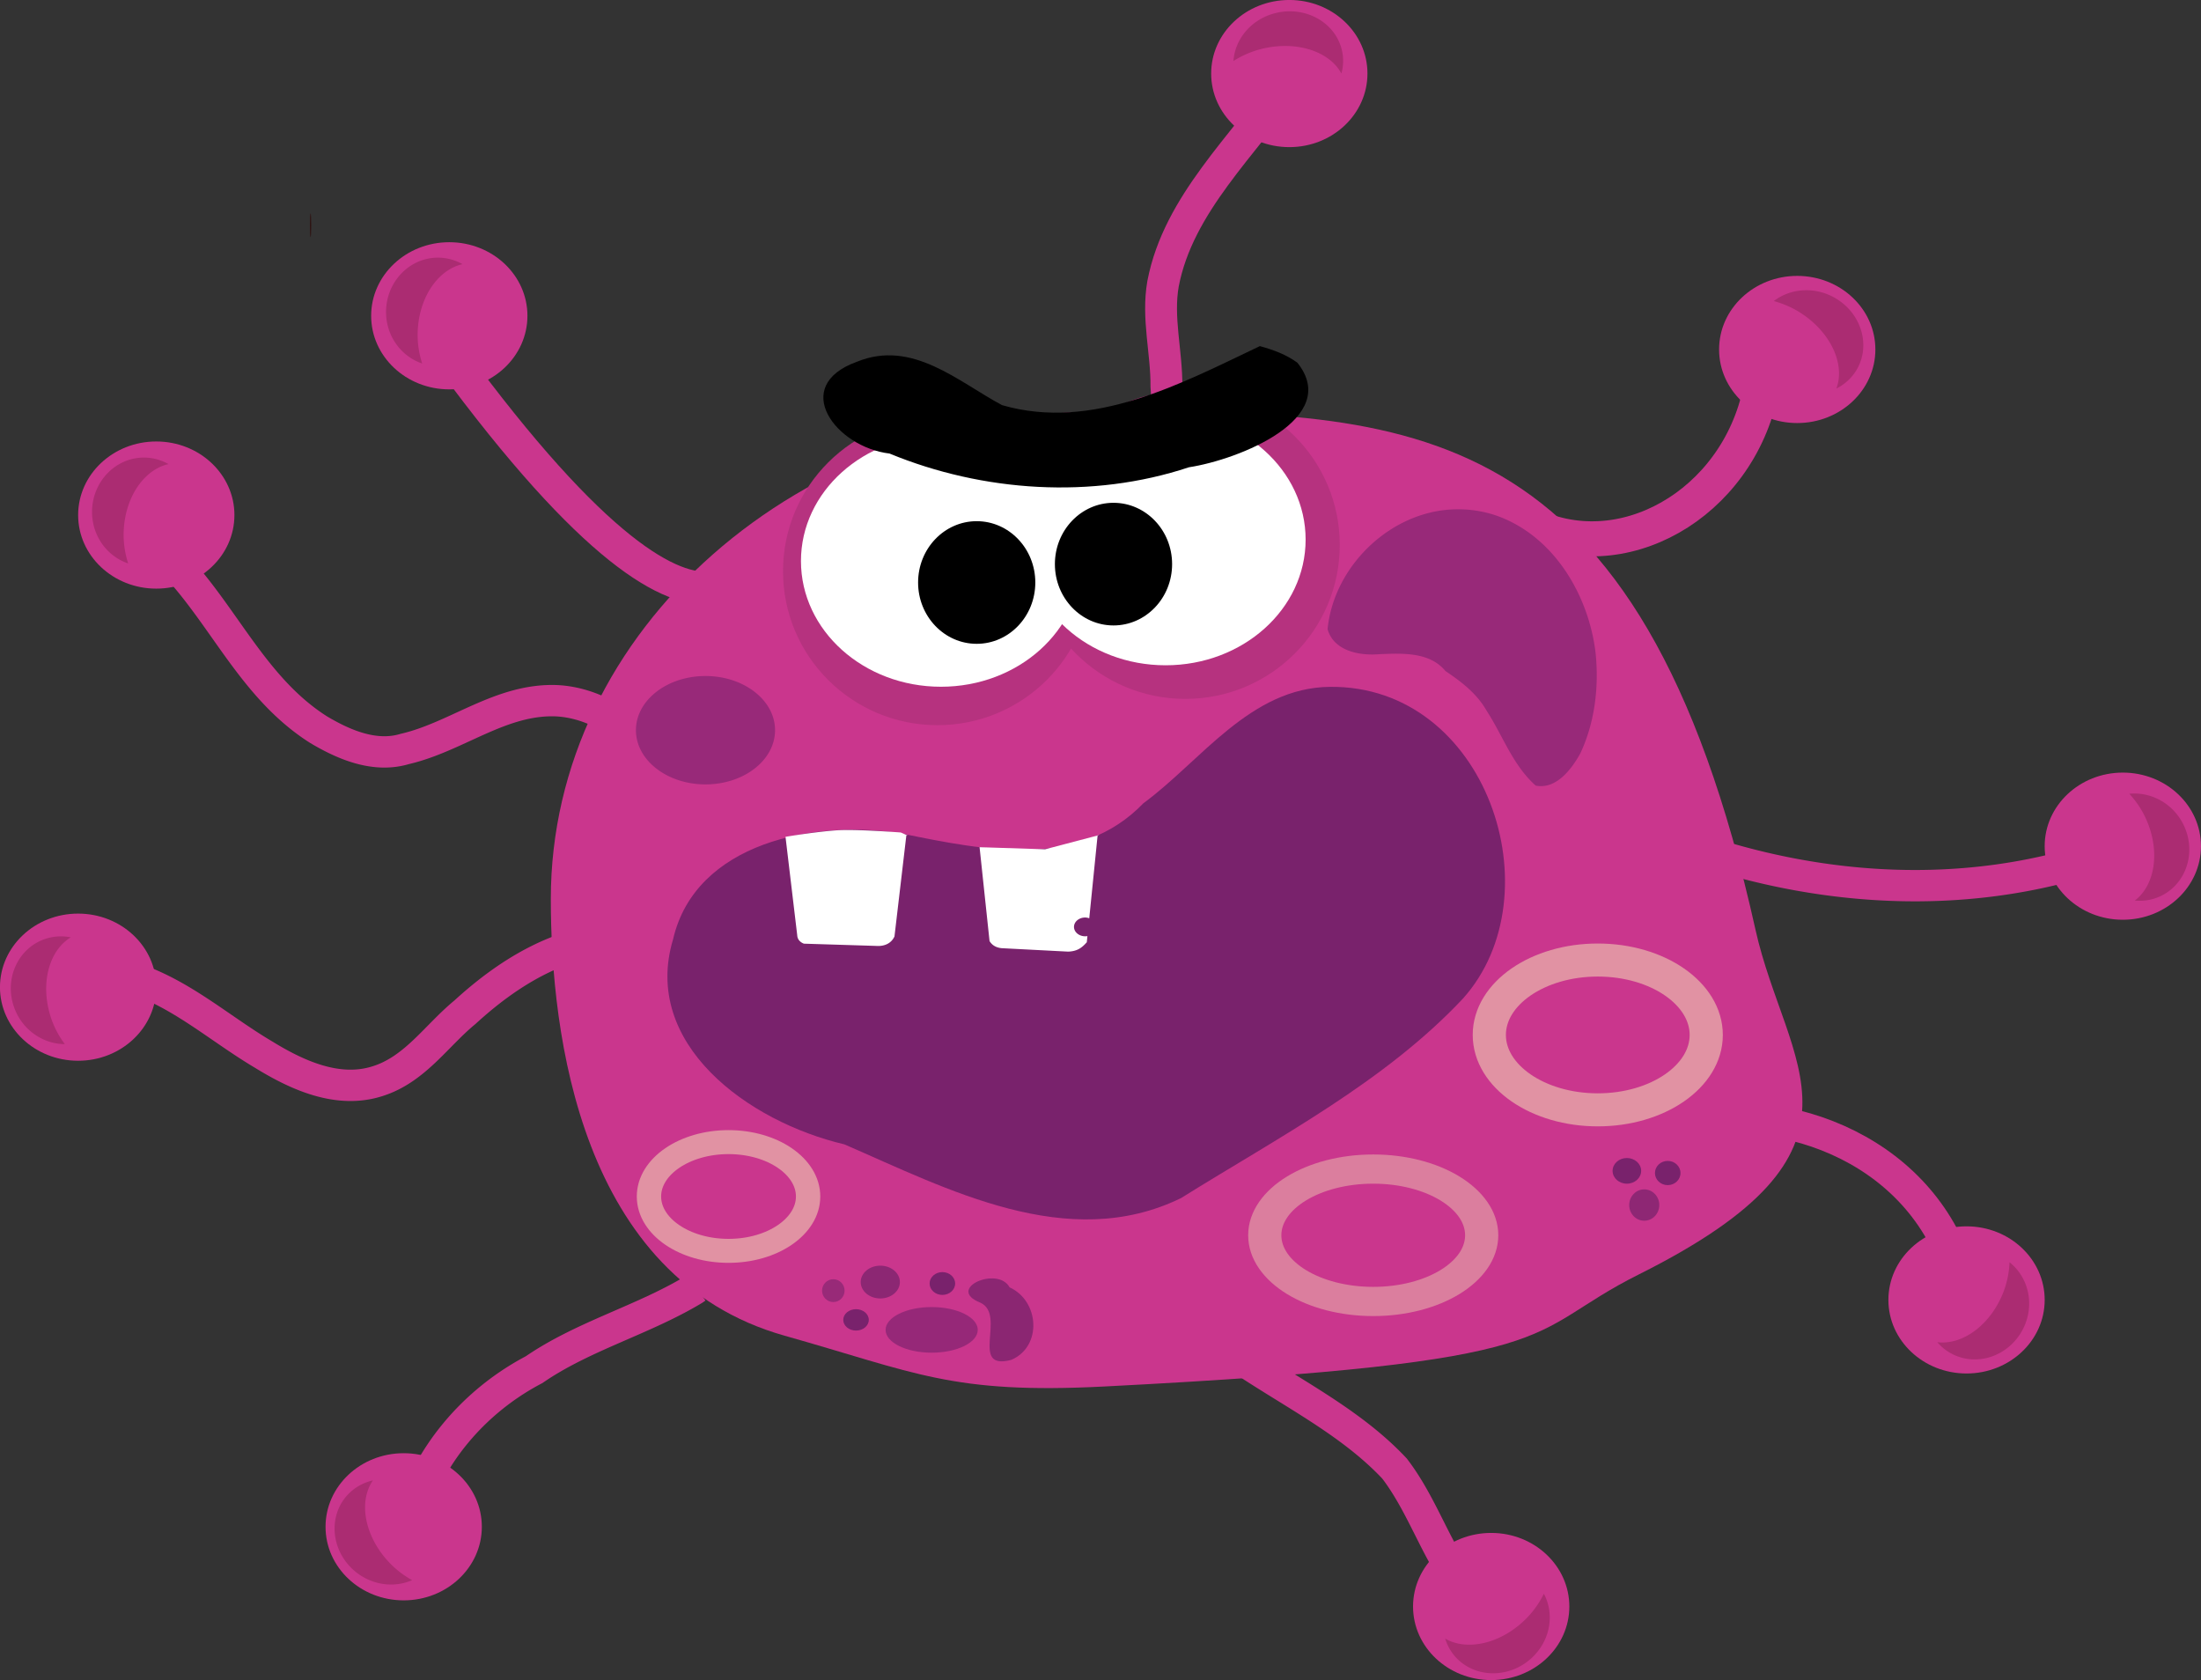 <svg xmlns="http://www.w3.org/2000/svg" viewBox="0 0 288.11 219.9"><rect x="0" y="0" width="288.11" height="219.9" fill="#333333" stroke="none"/><path d="M623.83 697.62c-7.016-17.877-27.993-25.093-46.025-19.557l-1.976-.132M523.91 517.6c-6.746 10.081-16.603 18.928-18.916 31.163-.916 5.25.553 10.468.505 15.731.47 7.816 1.316 15.606 1.758 23.424" stroke="#ca368d" stroke-width="4.792" fill="none" transform="matrix(.87 0 0 .856 -287.1 -432.62)"/><path d="M229.792 121.68c3.98 17.895 17.462 28.754-15.254 45.115-15.855 7.929-7.358 11.464-69.984 14.675-19.977 1.024-24.656-1.805-41.855-6.65-26.75-7.532-30.597-39.534-30.597-57.152 0-35.237 32.438-63.803 72.452-63.803 40.015 0 70.124-.126 85.238 67.815z" fill="#ca368d"/><g fill="#b6327f"><path d="M142.933 74.764c0 11.129-9.052 20.15-20.218 20.15s-20.218-9.021-20.218-20.15 9.052-20.15 20.218-20.15 20.218 9.022 20.218 20.15z"/><path d="M175.375 71.324c0 11.129-9.052 20.15-20.218 20.15s-20.218-9.021-20.218-20.15 9.052-20.15 20.218-20.15 20.218 9.021 20.218 20.15z"/></g><g fill="#fff"><path d="M141.497 73.432c0 9.086-8.205 16.452-18.326 16.452s-18.326-7.366-18.326-16.452 8.205-16.452 18.326-16.452 18.326 7.365 18.326 16.452z"/><path d="M170.905 70.623c0 9.086-8.205 16.452-18.327 16.452s-18.326-7.366-18.326-16.452 8.205-16.452 18.326-16.452 18.327 7.365 18.327 16.452z"/></g><path d="M135.521 76.24c0 4.432-3.434 8.025-7.671 8.025s-7.672-3.593-7.672-8.025 3.435-8.026 7.672-8.026 7.671 3.594 7.671 8.026zM153.428 73.835c0 4.432-3.434 8.025-7.671 8.025s-7.672-3.593-7.672-8.025 3.435-8.026 7.672-8.026 7.671 3.593 7.671 8.026z"/><path d="M174.095 89.898c20.508-.222 29.616 27.183 17.403 40.802-10.258 10.924-24.117 18.13-36.9 26.11-14.816 7.235-30.625-1.208-44.071-7.031-12.614-2.969-26.574-13.144-22.413-26.869 2.915-12.578 18.491-15.756 30.154-13.763 10.638 2.156 23.004 4.702 31.404-4.015 7.513-5.51 13.994-15.143 24.424-15.234z" fill="#79226c"/><path d="M69.04 41.332c0 5.319-4.579 9.63-10.228 9.63s-10.229-4.311-10.229-9.63 4.58-9.63 10.229-9.63 10.229 4.311 10.229 9.63z" fill="#ca368d"/><path d="M164.915 45.302c-10.208 4.846-21.856 11.172-33.75 7.723-5.732-3.053-11.738-8.633-18.98-5.684-8.858 3.189-2.758 11.194 4.254 12.02 12.207 5.03 26.521 6 39.192 1.797 6.6-1.012 20.006-6.405 14.196-13.686-1.427-1.055-3.163-1.694-4.912-2.17z"/><path d="M-418 347.86c0 11.874-13.879 21.5-31 21.5s-31-9.626-31-21.5 13.879-21.5 31-21.5 31 9.626 31 21.5z" transform="matrix(.458 0 0 .456 414.79 -23.167)" stroke="#e192a3" stroke-width="9.482" fill="none"/><path d="M-418 347.86c0 11.874-13.879 21.5-31 21.5s-31-9.626-31-21.5 13.879-21.5 31-21.5 31 9.626 31 21.5z" transform="matrix(.336 0 0 .331 246.229 41.459)" stroke="#e192a3" stroke-width="9.482" fill="none"/><path d="M-418 347.86c0 11.874-13.879 21.5-31 21.5s-31-9.626-31-21.5 13.879-21.5 31-21.5 31 9.626 31 21.5z" transform="matrix(.458 0 0 .403 385.397 21.49)" stroke="#e192a3" stroke-width="9.483" stroke-opacity=".779" fill="none"/><path d="M30.685 67.413c0 5.32-4.58 9.63-10.229 9.63s-10.228-4.31-10.228-9.63 4.58-9.63 10.228-9.63 10.23 4.312 10.23 9.63zM178.999 9.627c0 5.319-4.58 9.63-10.229 9.63s-10.229-4.311-10.229-9.63 4.58-9.63 10.23-9.63 10.228 4.311 10.228 9.63zM245.486 45.74c0 5.32-4.58 9.63-10.23 9.63s-10.228-4.31-10.228-9.63 4.58-9.63 10.229-9.63 10.229 4.312 10.229 9.63zM288.105 110.751c0 5.319-4.58 9.63-10.23 9.63s-10.228-4.311-10.228-9.63 4.58-9.63 10.229-9.63 10.229 4.311 10.229 9.63zM267.648 170.138c0 5.32-4.58 9.63-10.229 9.63s-10.229-4.31-10.229-9.63 4.58-9.63 10.229-9.63 10.229 4.312 10.229 9.63zM205.425 210.266c0 5.319-4.58 9.63-10.229 9.63s-10.229-4.311-10.229-9.63 4.58-9.63 10.229-9.63 10.229 4.312 10.229 9.63zM63.072 199.832c0 5.319-4.58 9.63-10.23 9.63s-10.228-4.311-10.228-9.63 4.58-9.63 10.229-9.63 10.229 4.311 10.229 9.63zM20.453 129.206c0 5.319-4.58 9.63-10.23 9.63s-10.228-4.311-10.228-9.63 4.58-9.63 10.229-9.63 10.229 4.311 10.229 9.63z" fill="#ca368d"/><path d="M393.73 554.28c45.346 65.279 50.499 33.127 50.499 33.127" stroke="#ca368d" stroke-width="5.01" fill="none" transform="matrix(.87 0 0 .856 -287.1 -432.62)"/><path d="M354.44 589.8c8.762 8.314 13.019 20.42 23.497 27.165 3.785 2.285 8.425 4.333 12.956 2.953 7.86-1.845 14.513-7.764 22.947-7.373 2.168.121 4.29.718 6.234 1.632M348.56 654.49c8.03 2.189 14.148 7.976 21.07 12.14 4.966 3.106 11.149 6.048 17.171 4.083 5.647-1.8 8.856-6.961 13.153-10.543 6.273-5.841 14.042-10.87 23.056-11.305M391.66 737.93c2.553-9.746 9.554-18.236 18.702-23.109 7.377-5.16 16.361-7.56 24.016-12.247l.384-.272M550.36 748.25c-4.303-5.667-6.267-12.634-10.541-18.309-7.457-8.08-17.902-12.66-26.594-19.293a20.438 20.438 0 01-3.03-3.652M652.24 633.86c-22.788 9.99-48.636 8.634-71.393-.328l-3.057-.61" stroke="#ca368d" stroke-width="4.792" fill="none" transform="matrix(.87 0 0 .856 -287.1 -432.62)"/><path d="M595.42 561.67c-1.65 18.411-18.6 30.072-33.004 24.878-6.866-1.259-14.102-3.094-20.874-.232" stroke="#ca368d" stroke-width="5.361" fill="none" transform="matrix(.87 0 0 .856 -287.1 -432.62)"/><path d="M127.988 174.06c0 1.65-2.701 2.986-6.033 2.986-3.332 0-6.032-1.337-6.032-2.986s2.7-2.986 6.032-2.986 6.033 1.337 6.033 2.986z" fill-opacity=".639" fill="#79226c"/><path d="M117.794 167.801c0 1.185-1.147 2.146-2.563 2.146-1.416 0-2.564-.96-2.564-2.146s1.148-2.146 2.564-2.146c1.416 0 2.563.96 2.563 2.146z" fill-opacity=".764" fill="#79226c"/><path d="M113.725 172.751c0 .774-.749 1.4-1.672 1.4-.923 0-1.671-.626-1.671-1.4s.748-1.4 1.671-1.4 1.672.627 1.672 1.4z" fill="#79226c"/><path d="M110.555 168.924c0 .825-.66 1.493-1.474 1.493-.813 0-1.473-.668-1.473-1.493s.66-1.493 1.473-1.493c.814 0 1.474.668 1.474 1.493z" fill-opacity=".616" fill="#79226c"/><path d="M125.028 167.991c0 .825-.749 1.493-1.672 1.493-.923 0-1.671-.668-1.671-1.493s.748-1.493 1.671-1.493 1.672.668 1.672 1.493zM214.827 153.246c0 .928-.837 1.68-1.87 1.68-1.033 0-1.87-.752-1.87-1.68s.837-1.68 1.87-1.68c1.033 0 1.87.753 1.87 1.68zM219.976 153.53c0 .876-.748 1.586-1.671 1.586s-1.672-.71-1.672-1.586.749-1.586 1.672-1.586c.923 0 1.671.71 1.671 1.586z" fill="#79226c"/><path d="M217.2 157.722c0 1.133-.882 2.052-1.97 2.052-1.087 0-1.968-.919-1.968-2.052s.881-2.053 1.969-2.053c1.087 0 1.969.919 1.969 2.053z" fill-opacity=".741" fill="#79226c"/><path d="M132.155 168.493c-1.548-2.857-8.412.182-3.843 1.998 3.506 1.567-1.527 8.986 4.074 7.49 4.093-1.772 3.647-7.735-.231-9.488z" fill-opacity=".783" fill="#79226c"/><path d="M101.454 95.572c0 3.917-4.076 7.093-9.105 7.093-5.029 0-9.105-3.176-9.105-7.093s4.076-7.092 9.105-7.092c5.029 0 9.105 3.175 9.105 7.092zM190.906 66.659c-8.614-.052-16.313 7.3-17.127 15.694.826 2.878 4.2 3.495 6.814 3.267 2.964-.112 6.532-.32 8.612 2.204 2.084 1.4 4.11 2.948 5.373 5.167 2.135 3.277 3.44 7.166 6.44 9.828 2.669.55 4.711-2.15 5.848-4.218 1.913-4.07 2.453-8.739 1.993-13.18-.907-7.508-5.408-15.189-12.837-17.888a15.407 15.407 0 00-5.116-.874z" fill-opacity=".612" fill="#79226c"/><path d="M102.823 109.526s4.923-.831 7.547-.886c2.625-.055 7.548.32 7.548.32l.92.403-.197-.03-1.554 13.23c-.382.844-1.225 1.336-2.446 1.24l-9.418-.292c-.519-.21-.84-.576-.866-1.096zM143.675 109.303v.05l.213-.05h-.213zm0 .05l-6.872 1.806-8.577-.276 1.305 12.29c.387.623.954.861 1.572.927l8.71.452c1.242-.042 1.832-.538 2.45-1.23l.08-.802a1.73 1.73 0 01-.293.025c-.808 0-1.465-.553-1.465-1.229 0-.675.657-1.228 1.465-1.228.19 0 .366.045.533.1l1.092-10.834z" fill="#fff"/><path d="M57.332 33.721c-3.754 0-6.798 3.197-6.798 7.115 0 3.161 1.994 5.824 4.732 6.741a12.131 12.131 0 01-.599-3.718c0-4.669 2.546-8.536 5.874-9.282a6.514 6.514 0 00-3.209-.856z" fill-opacity=".194" fill="#2b0100"/><path d="M40.721 29.484c0 .867-.026 1.57-.059 1.57s-.059-.703-.059-1.57.027-1.57.06-1.57.058.703.058 1.57z" fill="#2b0100"/><path d="M18.846 59.888c-3.754 0-6.797 3.197-6.797 7.115 0 3.161 1.994 5.824 4.73 6.741a12.131 12.131 0 01-.597-3.718c0-4.669 2.545-8.536 5.873-9.282a6.514 6.514 0 00-3.209-.856zM5.951 122.879c-3.558 1.178-5.406 5.163-4.136 8.876 1.025 2.996 3.778 4.895 6.67 4.905a12.246 12.246 0 01-1.773-3.337c-1.513-4.425-.355-8.888 2.558-10.64a6.534 6.534 0 00-3.319.196zM45.873 195.285c-2.75 2.515-2.766 6.895-.054 9.764 2.188 2.316 5.492 2.93 8.13 1.768a12.49 12.49 0 01-3.01-2.322c-3.232-3.42-4.045-7.957-2.124-10.733a6.468 6.468 0 00-2.942 1.523zM190.906 217.258c2.726 2.54 7.17 2.277 9.909-.568 2.21-2.296 2.623-5.578 1.276-8.095a12.309 12.309 0 01-2.164 3.104c-3.264 3.39-7.815 4.477-10.753 2.767a6.31 6.31 0 001.732 2.792zM256.314 177.55c3.53 1.255 7.497-.734 8.851-4.42 1.093-2.972.137-6.143-2.12-7.92a12.137 12.137 0 01-.722 3.696c-1.613 4.391-5.343 7.177-8.731 6.766a6.433 6.433 0 002.722 1.878zM282.722 117.332c3.412-1.54 4.822-5.696 3.16-9.256-1.34-2.873-4.282-4.475-7.159-4.184a12.3 12.3 0 012.12 3.133c1.981 4.243 1.308 8.802-1.4 10.846 1.1.096 2.22-.06 3.279-.539zM242.861 48.675c2.05-3.094.99-7.348-2.346-9.488-2.692-1.726-6.049-1.537-8.324.218 1.174.32 2.366.815 3.493 1.538 3.975 2.55 5.878 6.759 4.696 9.908a6.399 6.399 0 002.481-2.176zM175.6 6.356c-.972-3.568-4.9-5.632-8.746-4.617-3.104.818-5.203 3.402-5.394 6.24a12.621 12.621 0 013.496-1.53c4.584-1.21 9.04.208 10.635 3.177.28-1.05.311-2.164.01-3.27z" fill-opacity=".194" fill="#2b0100"/></svg>